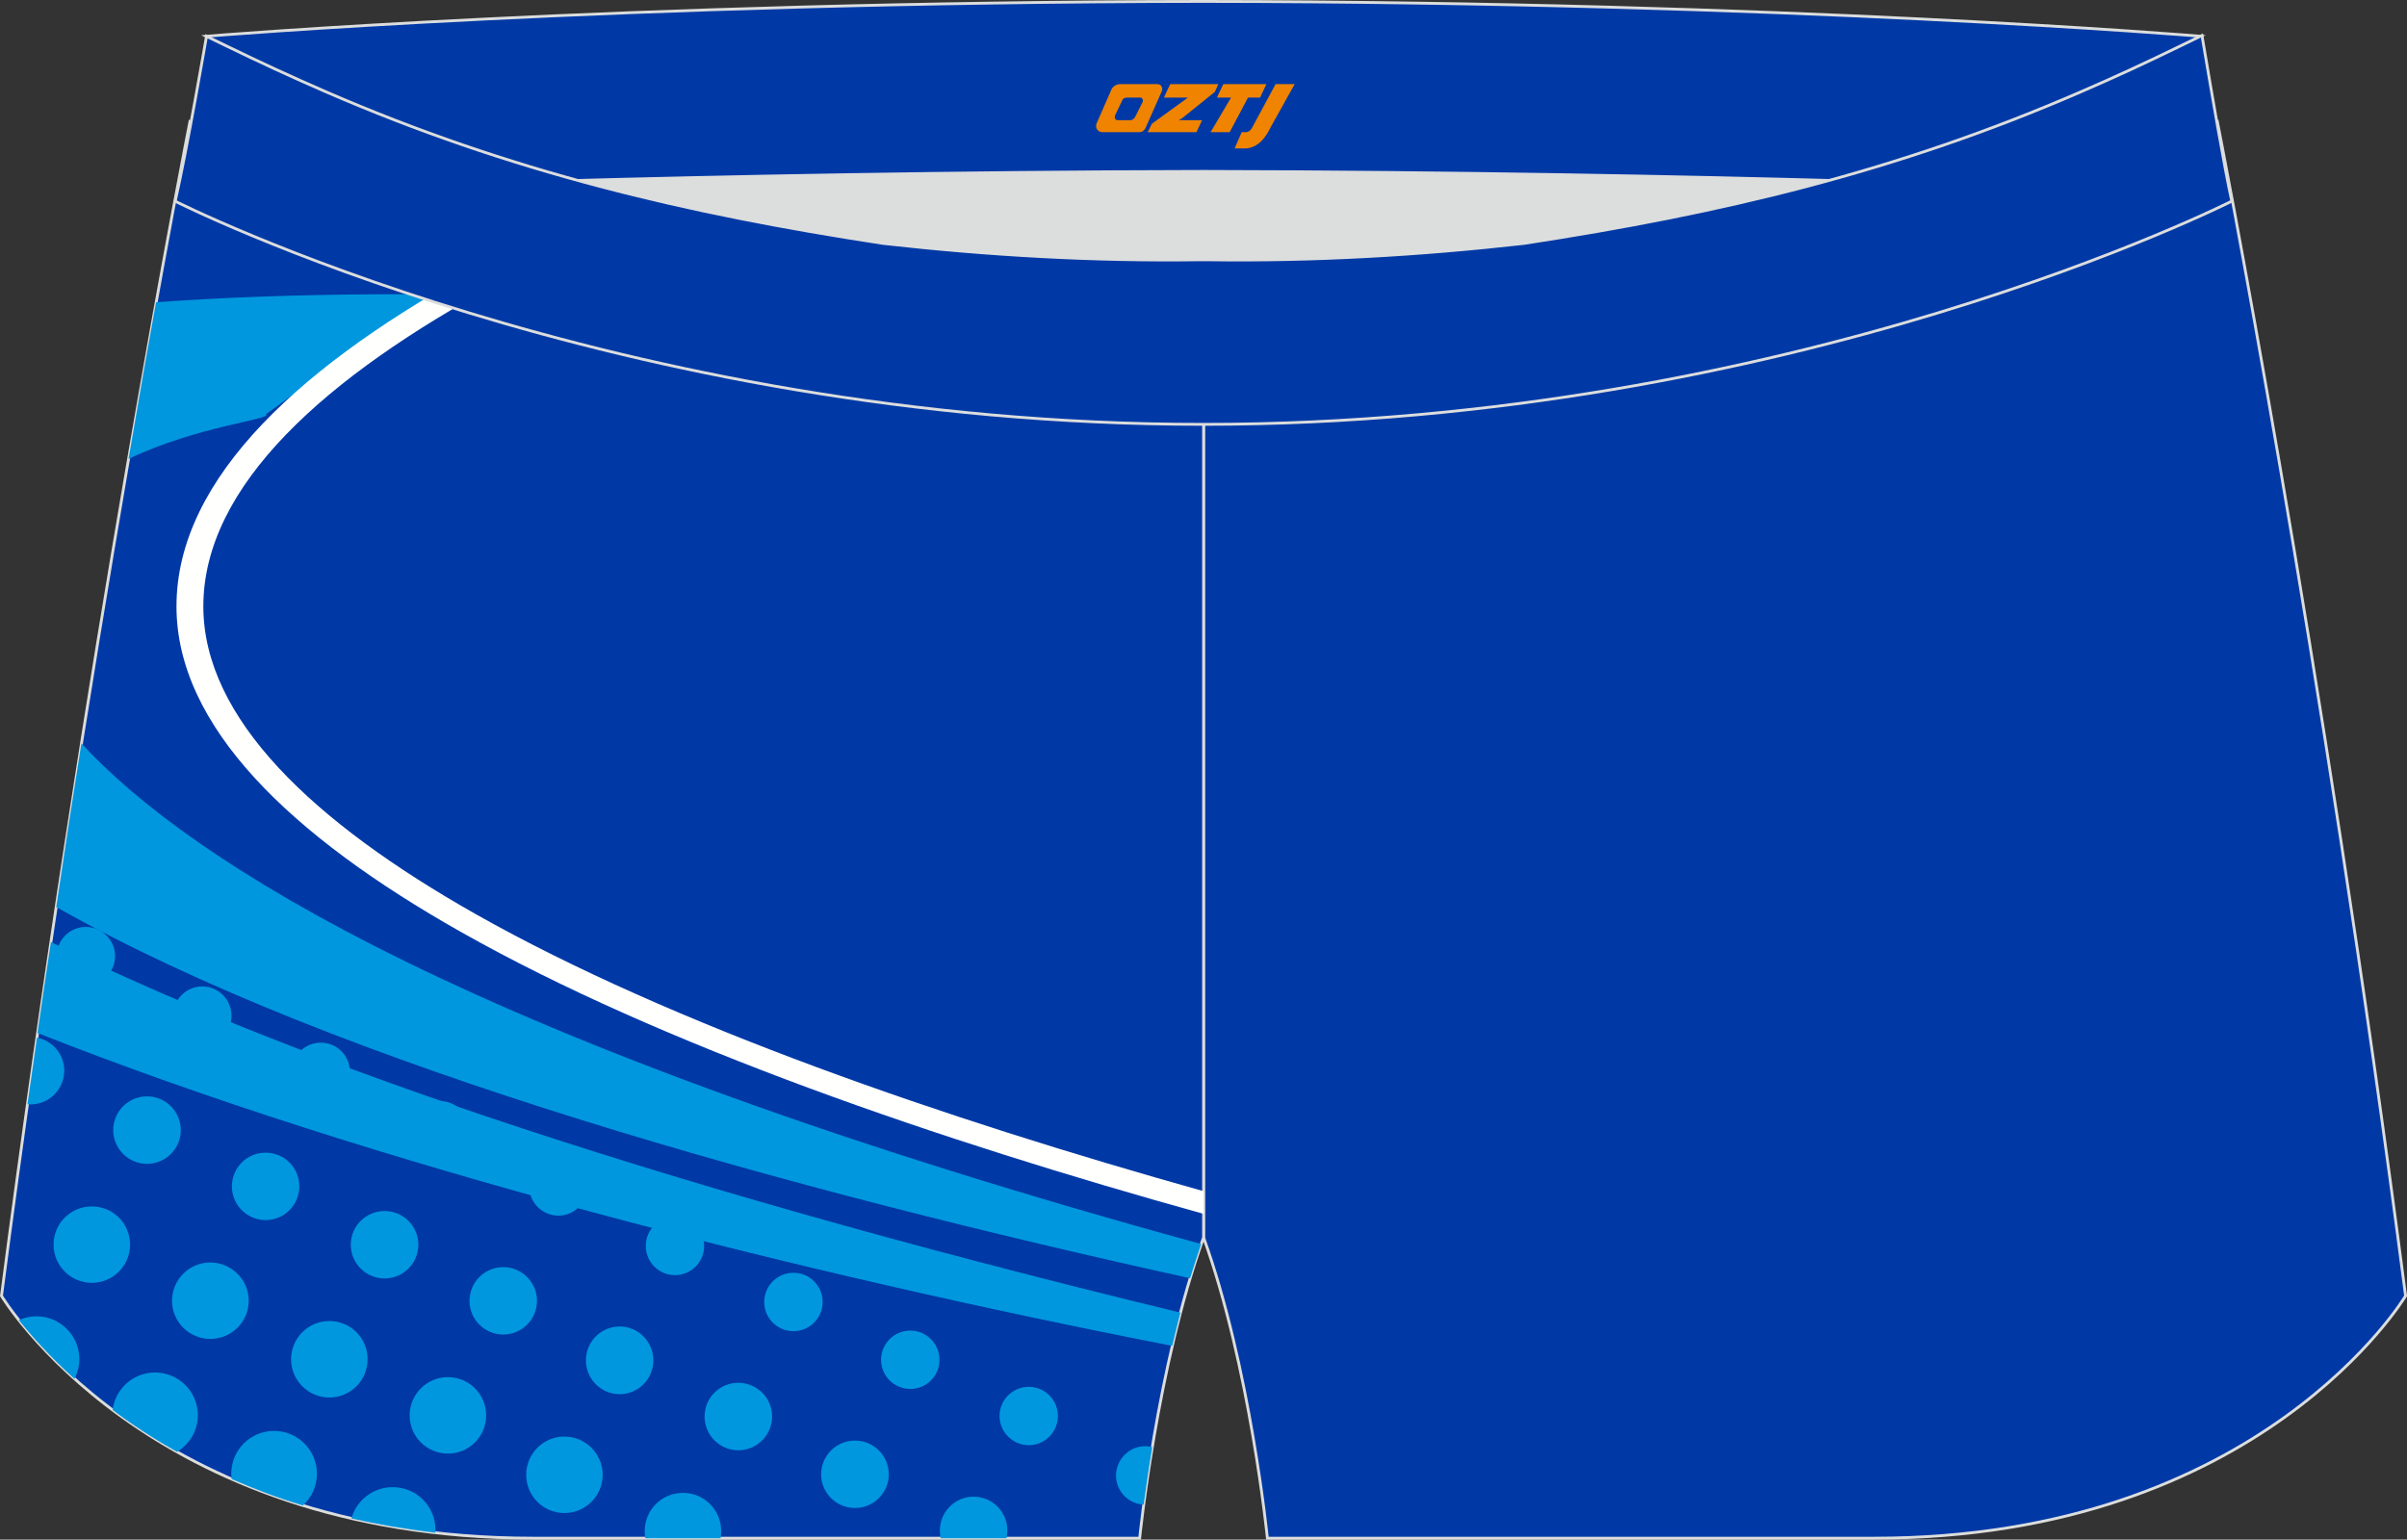 <?xml version="1.0" encoding="utf-8"?>
<!-- Generator: Adobe Illustrator 22.0.0, SVG Export Plug-In . SVG Version: 6.00 Build 0)  -->
<svg xmlns="http://www.w3.org/2000/svg" xmlns:xlink="http://www.w3.org/1999/xlink" version="1.1" id="图层_1" x="0px" y="0px" width="340.56px" height="217.9px" viewBox="0 0 340.56 217.9" enable-background="new 0 0 340.56 217.9" xml:space="preserve">
<rect x="0" y="0" width="340.56" height="217.9" fill="#333333" stroke="none"/>
<g>
	<path fill="#0039A6" stroke="#DCDDDD" stroke-width="0.4" stroke-miterlimit="10" d="M217.19,46.23   c38.19-5.8,64.26-13.26,96.54-29.01c0,0,14.83,75.19,26.63,166.19c0,0-20.45,34.29-75.17,34.29c-54.75,0-85.87,0-85.87,0   s-2.44-24.28-9.03-42.56V60.1l0.44-11.44l-0.44,11.44V48.66C186.04,48.87,201.67,47.98,217.19,46.23L217.19,46.23z"/>
	<path fill="#DCDDDD" d="M217.19,46.23c32.31-4.9,55.94-11,82.01-22.32c-85.25-3.75-172.57-3.75-257.79,0   c26.07,11.32,49.7,17.41,81.98,22.32C152.89,49.55,187.67,49.55,217.19,46.23L217.19,46.23z"/>
	<path fill="#0039A6" stroke="#DCDDDD" stroke-width="0.4" stroke-miterlimit="10" d="M123.38,46.23   c-38.17-5.8-64.23-13.26-96.51-29.01c0,0-14.83,75.19-26.66,166.19c0,0,20.48,34.29,75.2,34.29s85.84,0,85.84,0   s2.44-24.28,9.04-42.56V60.1l-0.45-11.44l0.45,11.44V48.66C154.53,48.87,138.92,47.98,123.38,46.23L123.38,46.23z"/>
	<path fill="#0097DE" d="M167.01,185.78c-79.27-19.2-128.85-37.21-159.8-52.45c-0.65,4.22-1.28,8.5-1.9,12.87   c47.02,18.6,108.19,34.09,160.54,44.28C166.21,188.94,166.63,187.36,167.01,185.78L167.01,185.78z M7.96,128.37   c39.65,22.47,104.66,40.27,160.42,52.54c0.51-1.63,1.04-3.27,1.57-4.84c-103.5-28.36-143.24-54.36-158.43-70.85   C10.34,112.62,9.15,120.34,7.96,128.37L7.96,128.37z M18.19,64.95c9.87-4.72,20.51-5.61,19.44-6.33l23.54-16.97H53.5   c-11.5,0.06-21.94,0.44-31.42,1.13C20.92,49.17,19.61,56.6,18.19,64.95L18.19,64.95z"/>
	<path fill="#FFFFFE" d="M72.58,35.35c-1.4,0.71-2.77,1.46-4.1,2.17c-25.53,13.79-43.51,30.02-43.51,48.3   c0,16.97,16.11,32.45,40.28,46.1c28.3,15.99,67.71,29.51,105.04,39.88v-3.21c-36.68-10.28-75.2-23.54-102.85-39.14   c-23.22-13.11-38.67-27.82-38.67-43.63c0-17.09,17.27-32.51,41.82-45.77c2.11-1.16,4.28-2.26,6.51-3.39   C75.58,36.24,74.07,35.79,72.58,35.35L72.58,35.35z"/>
	<path fill="#0097DF" d="M74.87,167.92c0-2.29,1.87-4.13,4.13-4.13c2.29,0,4.13,1.84,4.13,4.13c0,2.26-1.85,4.13-4.13,4.13   C76.74,172.05,74.87,170.19,74.87,167.92L74.87,167.92z"/>
	<path fill="#0097DF" d="M58.1,159.96c0-2.29,1.85-4.13,4.13-4.13c2.29,0,4.13,1.84,4.13,4.13c0,2.29-1.85,4.13-4.13,4.13   C59.95,164.09,58.1,162.25,58.1,159.96L58.1,159.96z"/>
	<path fill="#0097DF" d="M32.81,167.9c0-2.64,2.14-4.76,4.76-4.76c2.65,0,4.78,2.11,4.78,4.76s-2.14,4.78-4.78,4.78   C34.95,172.68,32.81,170.54,32.81,167.9L32.81,167.9z"/>
	<path fill="#0097DF" d="M41.25,151.7c0-2.29,1.87-4.13,4.13-4.13c2.29,0,4.13,1.85,4.13,4.13c0,2.29-1.85,4.13-4.13,4.13   C43.12,155.83,41.25,153.99,41.25,151.7L41.25,151.7z"/>
	<g>
		<path fill="#0097DF" d="M116.18,208.67c0-2.65,2.14-4.78,4.79-4.78s4.78,2.14,4.78,4.78c0,2.61-2.14,4.76-4.78,4.76    C118.33,213.43,116.18,211.29,116.18,208.67L116.18,208.67z"/>
		<g>
			<path fill="#0097DF" d="M82.9,192.53c0-2.65,2.14-4.79,4.78-4.79c2.61,0,4.76,2.14,4.76,4.79s-2.14,4.79-4.76,4.79     C85.04,197.32,82.9,195.18,82.9,192.53L82.9,192.53z"/>
		</g>
		<g>
			<path fill="#0097DF" d="M2.67,186.83c0.77-0.33,1.6-0.53,2.5-0.53c3.33,0,6.06,2.73,6.06,6.06c0,1.01-0.27,1.96-0.69,2.79     C6.95,191.91,4.36,188.96,2.67,186.83L2.67,186.83z"/>
			<g>
				<path fill="#0097DF" d="M163.03,204.81c-0.42-0.09-0.83-0.15-1.31-0.12c-2.26,0.18-3.95,2.17-3.81,4.43      c0.15,2.11,1.85,3.72,3.9,3.83C162.11,210.78,162.5,207.99,163.03,204.81L163.03,204.81z"/>
				<path fill="#0097DF" d="M132.98,216.61c0-2.65,2.14-4.78,4.76-4.78c2.65,0,4.79,2.14,4.79,4.78c0,0.38-0.06,0.74-0.12,1.1h-9.3      C133.01,217.35,132.98,216.99,132.98,216.61L132.98,216.61z"/>
				<path fill="#0097DF" d="M141.42,200.41c0-2.29,1.87-4.13,4.13-4.13c2.29,0,4.13,1.84,4.13,4.13c0,2.26-1.84,4.13-4.13,4.13      C143.29,204.54,141.42,202.67,141.42,200.41L141.42,200.41z"/>
				<path fill="#0097DF" d="M124.66,192.45c0-2.26,1.84-4.13,4.13-4.13c2.29,0,4.13,1.87,4.13,4.13c0,2.29-1.84,4.13-4.13,4.13      S124.66,194.73,124.66,192.45L124.66,192.45z"/>
				<path fill="#0097DF" d="M91.22,216.7c0-3,2.4-5.41,5.41-5.41c3,0,5.41,2.41,5.41,5.41c0,0.33-0.03,0.68-0.09,1.01H91.3      C91.25,217.38,91.22,217.02,91.22,216.7L91.22,216.7z"/>
				<path fill="#0097DF" d="M99.69,200.47c0-2.61,2.11-4.76,4.76-4.76s4.79,2.14,4.79,4.76c0,2.65-2.14,4.79-4.79,4.79      C101.8,205.25,99.69,203.11,99.69,200.47L99.69,200.47z"/>
				<path fill="#0097DF" d="M108.13,184.27c0-2.29,1.85-4.13,4.13-4.13c2.29,0,4.13,1.84,4.13,4.13c0,2.29-1.84,4.13-4.13,4.13      C109.97,188.4,108.13,186.56,108.13,184.27L108.13,184.27z"/>
				<path fill="#0097DF" d="M74.45,208.73c0-2.97,2.4-5.41,5.41-5.41c2.97,0,5.41,2.44,5.41,5.41c0,3-2.44,5.41-5.41,5.41      C76.86,214.14,74.45,211.73,74.45,208.73L74.45,208.73z"/>
				<path fill="#0097DF" d="M91.37,176.34c0-2.29,1.84-4.13,4.13-4.13s4.13,1.84,4.13,4.13c0,2.29-1.84,4.13-4.13,4.13      S91.37,178.62,91.37,176.34L91.37,176.34z"/>
				<path fill="#0097DF" d="M49.72,214.91c0.71-2.55,3.06-4.43,5.83-4.43c3.36,0,6.06,2.7,6.06,6.03c0,0.15,0,0.27,0,0.42      C57.39,216.43,53.44,215.74,49.72,214.91L49.72,214.91z"/>
				<path fill="#0097DF" d="M57.96,200.32c0-3,2.44-5.41,5.41-5.41c3,0,5.41,2.41,5.41,5.41s-2.41,5.41-5.41,5.41      C60.39,205.73,57.96,203.32,57.96,200.32L57.96,200.32z"/>
				<path fill="#0097DF" d="M66.43,184.12c0-2.65,2.14-4.78,4.76-4.78c2.65,0,4.79,2.14,4.79,4.78c0,2.61-2.14,4.76-4.79,4.76      C68.57,188.87,66.43,186.74,66.43,184.12L66.43,184.12z"/>
				<path fill="#0097DF" d="M32.72,208.58c0-3.36,2.71-6.06,6.06-6.06c3.33,0,6.06,2.7,6.06,6.06c0,1.79-0.77,3.39-1.99,4.49      c-3.63-1.1-6.98-2.38-10.07-3.74C32.75,209.09,32.72,208.84,32.72,208.58L32.72,208.58z"/>
				<path fill="#0097DF" d="M41.19,192.38c0-3,2.41-5.41,5.41-5.41s5.41,2.4,5.41,5.41c0,2.97-2.41,5.41-5.41,5.41      S41.19,195.36,41.19,192.38L41.19,192.38z"/>
				<path fill="#0097DF" d="M49.63,176.16c0-2.62,2.14-4.76,4.78-4.76c2.65,0,4.78,2.14,4.78,4.76c0,2.64-2.14,4.78-4.78,4.78      S49.63,178.8,49.63,176.16L49.63,176.16z"/>
				<path fill="#0097DF" d="M15.93,199.54c0.39-2.97,2.91-5.29,6-5.29c3.36,0,6.06,2.71,6.06,6.06c0,2.2-1.19,4.1-2.94,5.17      C21.63,203.56,18.6,201.57,15.93,199.54L15.93,199.54z"/>
				<path fill="#0097DF" d="M24.34,184.09c0-2.98,2.44-5.41,5.41-5.41c3,0,5.44,2.44,5.44,5.41c0,3-2.44,5.41-5.44,5.41      C26.78,189.5,24.34,187.09,24.34,184.09L24.34,184.09z"/>
				<path fill="#0097DF" d="M7.58,176.16c0-3,2.4-5.41,5.41-5.41s5.41,2.41,5.41,5.41c0,2.97-2.41,5.4-5.41,5.4      S7.58,179.13,7.58,176.16L7.58,176.16z"/>
			</g>
		</g>
	</g>
	<path fill="#0097DF" d="M16.02,159.96c0-2.65,2.14-4.79,4.78-4.79c2.65,0,4.78,2.14,4.78,4.79c0,2.61-2.14,4.76-4.78,4.76   S16.02,162.57,16.02,159.96L16.02,159.96z"/>
	<path fill="#0097DF" d="M24.49,143.74c0-2.26,1.84-4.13,4.13-4.13s4.13,1.87,4.13,4.13c0,2.29-1.84,4.13-4.13,4.13   S24.49,146.03,24.49,143.74L24.49,143.74z"/>
	<path fill="#0097DF" d="M5.23,146.86c2.2,0.42,3.86,2.35,3.86,4.67c0,2.64-2.14,4.78-4.76,4.78c-0.15,0-0.3,0-0.44-0.02   C4.34,153.09,4.78,149.95,5.23,146.86L5.23,146.86z"/>
	<path fill="#0097DF" d="M8.02,135.32c0-2.29,1.85-4.13,4.13-4.13c2.26,0,4.13,1.84,4.13,4.13c0,2.29-1.87,4.13-4.13,4.13   C9.86,139.46,8.02,137.61,8.02,135.32L8.02,135.32z"/>
	<path fill="#0039A6" stroke="#DCDDDD" stroke-width="0.4" stroke-miterlimit="10" d="M41.4,26.88c0,0,57.07-2.5,128.88-2.62   c71.84,0.12,128.91,2.62,128.91,2.62c4.73-2.05,7.19-19.32,12.16-21.75c0,0-58.02-4.85-141.07-4.93   C87.26,0.28,29.21,5.13,29.21,5.13C34.18,7.56,36.64,24.82,41.4,26.88L41.4,26.88z"/>
	<path fill="#0039A6" stroke="#DCDDDD" stroke-width="0.4" stroke-miterlimit="10" d="M124.95,34.45   c14.83,1.67,29.78,2.53,44.73,2.32h0.6h0.62c14.95,0.21,29.87-0.65,44.73-2.32c28-4.28,52.79-10.16,78.8-21.46   c4.76-2.05,9.42-4.22,14.06-6.48l3.06-1.49c1.31,7.73,3.21,18.96,4.22,23.45c0,0-62.3,31.62-145.49,31.59   C87.12,60.1,24.79,28.48,24.79,28.48c1.64-7.16,4.43-23.36,4.43-23.36l0.27,0.15l2.58,1.25c4.64,2.26,9.33,4.43,14.06,6.48   C72.14,24.29,96.93,30.18,124.95,34.45L124.95,34.45z"/>
	
</g>
<g>
	<path fill="#F08300" d="M180.48,11.91l-3.4,6.3c-0.2,0.3-0.5,0.5-0.8,0.5h-0.6l-1,2.3h1.2c2,0.1,3.2-1.5,3.9-3L183.18,11.91h-2.5L180.48,11.91z"/>
	<polygon fill="#F08300" points="173.28,11.91 ,179.18,11.91 ,178.28,13.81 ,176.58,13.81 ,173.98,18.71 ,171.28,18.71 ,174.18,13.81 ,172.18,13.81 ,173.08,11.91"/>
	<polygon fill="#F08300" points="167.28,17.01 ,166.78,17.01 ,167.28,16.71 ,171.88,13.01 ,172.38,11.91 ,165.58,11.91 ,165.28,12.51 ,164.68,13.81 ,167.48,13.81 ,168.08,13.81 ,162.98,17.51    ,162.38,18.71 ,168.98,18.71 ,169.28,18.71 ,170.08,17.01"/>
	<path fill="#F08300" d="M163.78,11.91H158.48C157.98,11.91,157.48,12.21,157.28,12.61L155.18,17.41C154.88,18.01,155.28,18.71,155.98,18.71h5.2c0.4,0,0.7-0.2,0.9-0.6L164.38,12.91C164.58,12.41,164.28,11.91,163.78,11.91z M161.68,14.41L160.58,16.61C160.38,16.91,160.08,17.01,159.98,17.01l-1.8,0C157.98,17.01,157.58,16.91,157.78,16.31l1-2.1c0.1-0.3,0.4-0.4,0.7-0.4h1.9   C161.58,13.81,161.78,14.11,161.68,14.41z"/>
</g>
</svg>